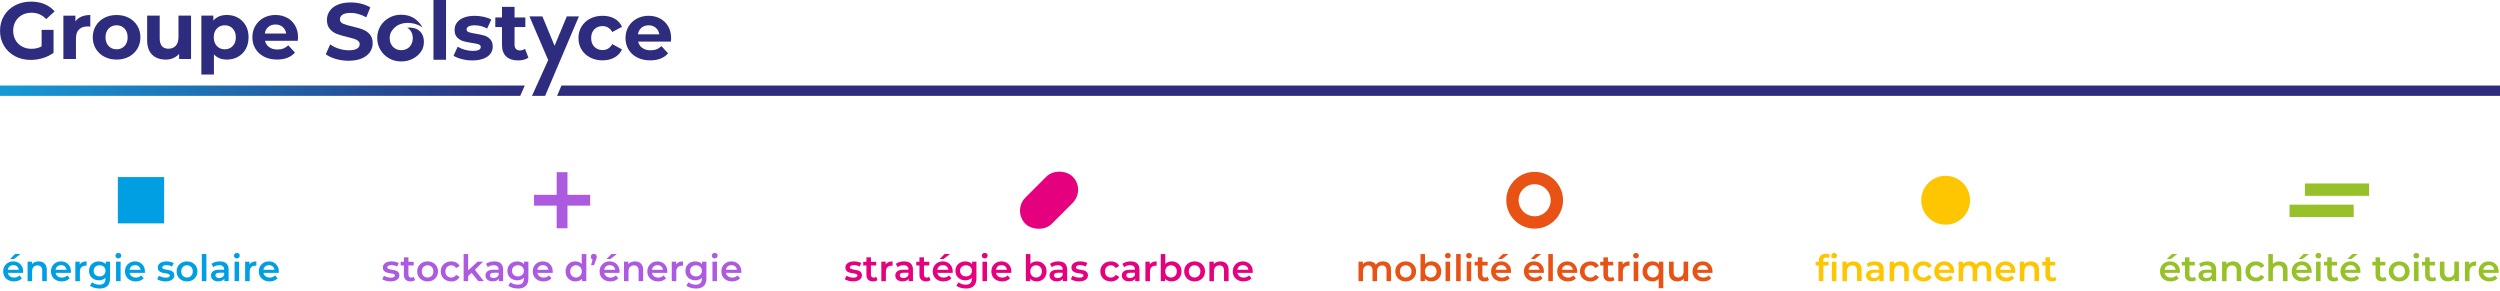 <?xml version="1.0" encoding="UTF-8"?>
<svg id="Calque_2" data-name="Calque 2" xmlns="http://www.w3.org/2000/svg" xmlns:xlink="http://www.w3.org/1999/xlink" viewBox="0 0 894.94 104.04">
  <defs>
    <linearGradient id="Dégradé_sans_nom_11" data-name="Dégradé sans nom 11" x1="0" y1="32.47" x2="187.86" y2="32.47" gradientUnits="userSpaceOnUse">
      <stop offset="0" stop-color="#149bd7"/>
      <stop offset="1" stop-color="#2e2c7e"/>
    </linearGradient>
  </defs>
  <g id="Calque_1-2" data-name="Calque 1">
    <g>
      <g>
        <g>
          <rect x="825.11" y="65.68" width="22.98" height="4.42" style="fill: #97c128;"/>
          <rect x="819.59" y="73.26" width="22.98" height="4.42" style="fill: #97c128;"/>
        </g>
        <g>
          <path d="M777.09,100.74c-.78,0-1.45-.16-2.03-.46s-1.03-.73-1.35-1.27-.48-1.15-.48-1.85.15-1.31.46-1.85c.31-.54.74-.96,1.28-1.27.54-.31,1.17-.46,1.86-.46s1.29.15,1.82.45.95.72,1.26,1.26c.31.54.46,1.18.46,1.92,0,.06,0,.14,0,.23,0,.09-.01.17-.02.24h-5.82v-1.09h4.96l-.65.34c0-.39-.07-.74-.24-1.05-.17-.31-.4-.55-.7-.72-.3-.17-.65-.25-1.05-.25s-.74.08-1.05.25c-.31.17-.55.41-.71.73-.17.31-.25.68-.25,1.09v.26c0,.42.09.79.28,1.11.19.32.46.57.8.75s.75.27,1.22.27c.39,0,.75-.07,1.06-.2.31-.13.59-.32.84-.58l.89,1.02c-.32.37-.72.65-1.2.84-.48.19-1.02.29-1.63.29ZM775.71,92.71l1.77-1.79h1.94l-2.29,1.79h-1.41Z" style="fill: #97c128;"/>
          <path d="M781.02,95.02v-1.31h4.66v1.31h-4.66ZM784.57,100.74c-.77,0-1.36-.2-1.78-.6-.42-.4-.63-.98-.63-1.75v-6.28h1.62v6.23c0,.33.09.59.26.77.17.18.42.27.73.27.36,0,.65-.1.89-.29l.47,1.17c-.2.16-.44.27-.72.35-.28.08-.56.12-.85.12Z" style="fill: #97c128;"/>
          <path d="M789.6,100.74c-.52,0-.98-.09-1.37-.27s-.7-.43-.91-.75c-.21-.32-.32-.68-.32-1.08s.09-.75.28-1.06c.19-.31.5-.56.92-.75.43-.18.99-.28,1.7-.28h2.03v1.09h-1.91c-.55,0-.92.09-1.12.27-.2.18-.29.4-.29.67,0,.29.12.52.35.69s.56.26.98.26.76-.09,1.08-.28c.32-.18.55-.45.7-.81l.26.98c-.16.41-.44.73-.84.95-.4.23-.92.34-1.54.34ZM791.8,100.65v-1.43l-.08-.29v-2.47c0-.48-.15-.85-.44-1.12-.29-.27-.74-.4-1.33-.4-.38,0-.76.06-1.14.18s-.7.29-.97.51l-.64-1.19c.38-.29.83-.5,1.35-.65.51-.15,1.05-.22,1.61-.22,1.02,0,1.81.24,2.35.73.55.49.82,1.24.82,2.25v4.09h-1.54Z" style="fill: #97c128;"/>
          <path d="M799.4,93.57c.57,0,1.07.11,1.5.33s.78.55,1.03,1.01c.26.45.39,1.03.39,1.74v4h-1.64v-3.79c0-.62-.14-1.08-.43-1.39-.29-.3-.7-.46-1.23-.46-.38,0-.72.08-1.02.24-.3.16-.53.39-.69.7-.16.31-.24.7-.24,1.17v3.53h-1.62v-6.99h1.56v1.9l-.27-.59c.24-.44.59-.79,1.05-1.03s1-.37,1.62-.37Z" style="fill: #97c128;"/>
          <path d="M807.6,100.74c-.73,0-1.38-.16-1.96-.46s-1.02-.73-1.34-1.27c-.32-.54-.48-1.15-.48-1.85s.16-1.33.48-1.86c.32-.53.77-.95,1.34-1.26.57-.31,1.22-.46,1.96-.46.67,0,1.27.14,1.79.42.52.28.92.68,1.18,1.22l-1.24.73c-.21-.32-.46-.56-.77-.73s-.63-.24-.97-.24c-.4,0-.76.09-1.09.27s-.58.43-.76.76c-.18.33-.27.71-.27,1.16s.09.83.27,1.17c.18.33.44.59.76.76s.68.27,1.09.27c.35,0,.67-.08.97-.24s.56-.41.77-.74l1.24.73c-.26.52-.65.93-1.18,1.21-.52.28-1.12.43-1.79.43Z" style="fill: #97c128;"/>
          <path d="M815.96,93.57c.57,0,1.07.11,1.5.33s.78.55,1.03,1.01c.26.45.39,1.03.39,1.74v4h-1.64v-3.79c0-.62-.14-1.08-.43-1.39-.29-.3-.7-.46-1.23-.46-.38,0-.72.08-1.02.24-.3.16-.53.39-.69.7-.16.31-.24.7-.24,1.17v3.53h-1.62v-9.71h1.62v4.62l-.34-.59c.24-.44.59-.79,1.05-1.03s1-.37,1.62-.37Z" style="fill: #97c128;"/>
          <path d="M824.24,100.74c-.78,0-1.45-.16-2.03-.46s-1.03-.73-1.35-1.27-.48-1.15-.48-1.85.15-1.31.46-1.85c.31-.54.74-.96,1.28-1.27.54-.31,1.17-.46,1.86-.46s1.29.15,1.82.45.95.72,1.26,1.26c.31.54.46,1.18.46,1.92,0,.06,0,.14,0,.23,0,.09-.01.17-.02.24h-5.82v-1.09h4.96l-.65.34c0-.39-.07-.74-.24-1.05-.17-.31-.4-.55-.7-.72-.3-.17-.65-.25-1.05-.25s-.74.08-1.05.25c-.31.17-.55.41-.71.73-.17.31-.25.68-.25,1.09v.26c0,.42.09.79.28,1.11.19.32.46.57.8.75s.75.27,1.22.27c.39,0,.75-.07,1.06-.2.31-.13.59-.32.84-.58l.89,1.02c-.32.37-.72.65-1.2.84-.48.19-1.02.29-1.63.29ZM822.85,92.71l1.77-1.79h1.94l-2.29,1.79h-1.41Z" style="fill: #97c128;"/>
          <path d="M829.92,92.51c-.3,0-.56-.1-.75-.29-.2-.19-.29-.43-.29-.71,0-.26.1-.49.29-.68.2-.19.45-.29.75-.29s.56.09.75.27.29.41.29.69-.1.52-.29.71c-.19.2-.44.29-.76.29ZM829.1,100.65v-6.99h1.62v6.99h-1.62Z" style="fill: #97c128;"/>
          <path d="M831.94,95.02v-1.31h4.66v1.31h-4.66ZM835.5,100.74c-.77,0-1.36-.2-1.78-.6-.42-.4-.63-.98-.63-1.75v-6.28h1.62v6.23c0,.33.09.59.26.77.17.18.42.27.73.27.36,0,.65-.1.89-.29l.47,1.17c-.2.16-.44.27-.72.35-.28.08-.56.12-.85.12Z" style="fill: #97c128;"/>
          <path d="M841.7,100.74c-.78,0-1.45-.16-2.03-.46s-1.03-.73-1.35-1.27-.48-1.15-.48-1.85.15-1.31.46-1.85c.31-.54.74-.96,1.28-1.27.54-.31,1.17-.46,1.86-.46s1.29.15,1.82.45.95.72,1.26,1.26c.31.54.46,1.18.46,1.92,0,.06,0,.14,0,.23,0,.09-.01.17-.02.24h-5.82v-1.09h4.96l-.65.34c0-.39-.07-.74-.24-1.05-.17-.31-.4-.55-.7-.72-.3-.17-.65-.25-1.05-.25s-.74.08-1.05.25c-.31.17-.55.41-.71.73-.17.31-.25.68-.25,1.09v.26c0,.42.09.79.28,1.11.19.32.46.57.8.75s.75.27,1.22.27c.39,0,.75-.07,1.06-.2.31-.13.59-.32.84-.58l.89,1.02c-.32.37-.72.65-1.2.84-.48.19-1.02.29-1.63.29ZM840.32,92.71l1.77-1.79h1.94l-2.29,1.79h-1.41Z" style="fill: #97c128;"/>
          <path d="M849.24,95.02v-1.31h4.66v1.31h-4.66ZM852.8,100.74c-.77,0-1.36-.2-1.78-.6-.42-.4-.63-.98-.63-1.75v-6.28h1.62v6.23c0,.33.09.59.26.77.17.18.42.27.73.27.36,0,.65-.1.89-.29l.47,1.17c-.2.16-.44.27-.72.35-.28.08-.56.12-.85.12Z" style="fill: #97c128;"/>
          <path d="M858.85,100.74c-.71,0-1.34-.16-1.9-.46s-1-.73-1.33-1.28c-.32-.54-.48-1.16-.48-1.84s.16-1.33.48-1.86c.32-.53.76-.95,1.32-1.26.56-.31,1.19-.46,1.91-.46s1.37.16,1.93.46c.56.31,1,.73,1.32,1.26s.48,1.15.48,1.86-.16,1.32-.48,1.85-.76.96-1.33,1.27c-.57.31-1.21.46-1.92.46ZM858.85,99.35c.4,0,.76-.09,1.07-.27.31-.18.56-.44.74-.77s.27-.72.27-1.16-.09-.83-.27-1.16-.43-.58-.74-.76c-.31-.18-.67-.27-1.06-.27s-.75.09-1.06.27c-.31.18-.56.43-.75.76-.18.33-.27.71-.27,1.16s.09.82.27,1.16c.18.34.43.59.75.77.31.18.66.27,1.05.27Z" style="fill: #97c128;"/>
          <path d="M864.97,92.51c-.3,0-.56-.1-.75-.29-.2-.19-.29-.43-.29-.71,0-.26.1-.49.29-.68.2-.19.45-.29.75-.29s.56.09.75.27.29.41.29.69-.1.52-.29.71c-.19.2-.44.29-.76.29ZM864.16,100.65v-6.99h1.62v6.99h-1.62Z" style="fill: #97c128;"/>
          <path d="M867,95.02v-1.31h4.66v1.31h-4.66ZM870.56,100.74c-.77,0-1.36-.2-1.78-.6-.42-.4-.63-.98-.63-1.75v-6.28h1.62v6.23c0,.33.09.59.26.77.17.18.42.27.73.27.36,0,.65-.1.89-.29l.47,1.17c-.2.16-.44.27-.72.35-.28.08-.56.12-.85.12Z" style="fill: #97c128;"/>
          <path d="M876.43,100.74c-.59,0-1.12-.11-1.57-.33-.45-.22-.81-.56-1.07-1.02-.26-.46-.39-1.04-.39-1.73v-3.99h1.65v3.78c0,.62.14,1.08.43,1.39.29.31.69.46,1.2.46.38,0,.72-.08,1.01-.24.29-.16.51-.39.67-.71.16-.31.24-.7.24-1.17v-3.53h1.63v6.99h-1.56v-1.9l.27.59c-.24.45-.58.79-1.03,1.03s-.95.37-1.49.37Z" style="fill: #97c128;"/>
          <path d="M882.4,100.65v-6.99h1.56v1.92l-.18-.56c.2-.47.53-.83.98-1.08.45-.25,1.01-.37,1.66-.37v1.56c-.06,0-.12-.02-.18-.02-.06,0-.12,0-.17,0-.63,0-1.12.18-1.49.54-.37.36-.55.9-.55,1.64v3.38h-1.62Z" style="fill: #97c128;"/>
          <path d="M891.16,100.74c-.78,0-1.45-.16-2.03-.46s-1.03-.73-1.35-1.27-.48-1.15-.48-1.85.15-1.31.46-1.85c.31-.54.74-.96,1.28-1.27.54-.31,1.17-.46,1.86-.46s1.29.15,1.82.45.95.72,1.26,1.26c.31.54.46,1.18.46,1.92,0,.06,0,.14,0,.23,0,.09-.01.17-.02.24h-5.82v-1.09h4.96l-.65.34c0-.39-.07-.74-.24-1.05-.17-.31-.4-.55-.7-.72-.3-.17-.65-.25-1.05-.25s-.74.08-1.05.25c-.31.17-.55.41-.71.73-.17.31-.25.68-.25,1.09v.26c0,.42.09.79.28,1.11.19.32.46.57.8.75s.75.27,1.22.27c.39,0,.75-.07,1.06-.2.31-.13.59-.32.84-.58l.89,1.02c-.32.37-.72.65-1.2.84-.48.19-1.02.29-1.63.29Z" style="fill: #97c128;"/>
        </g>
      </g>
      <g>
        <rect x="42.19" y="63.39" width="16.57" height="16.57" style="fill: #009ee2;"/>
        <g>
          <path d="M5.01,100.74c-.78,0-1.45-.16-2.03-.46s-1.03-.73-1.35-1.27-.48-1.15-.48-1.85.15-1.31.46-1.85c.31-.54.74-.96,1.28-1.27.54-.31,1.17-.46,1.86-.46s1.29.15,1.82.45.95.72,1.26,1.26c.31.54.46,1.18.46,1.92,0,.06,0,.14,0,.23,0,.09-.01.17-.02.24H2.45v-1.09h4.96l-.65.34c0-.39-.07-.74-.24-1.05-.17-.31-.4-.55-.7-.72-.3-.17-.65-.25-1.05-.25s-.74.08-1.05.25c-.31.17-.55.41-.71.73-.17.31-.25.68-.25,1.09v.26c0,.42.09.79.28,1.11.19.32.46.57.8.75s.75.27,1.22.27c.39,0,.75-.07,1.06-.2.31-.13.59-.32.84-.58l.89,1.02c-.32.37-.72.65-1.2.84-.48.19-1.02.29-1.63.29ZM3.62,92.71l1.77-1.79h1.94l-2.29,1.79h-1.41Z" style="fill: #009ee2;"/>
          <path d="M13.83,93.57c.57,0,1.07.11,1.5.33s.78.55,1.03,1.01c.26.45.39,1.03.39,1.74v4h-1.64v-3.79c0-.62-.14-1.08-.43-1.39-.29-.3-.7-.46-1.23-.46-.38,0-.72.08-1.02.24-.3.16-.53.39-.69.7-.16.31-.24.7-.24,1.17v3.53h-1.62v-6.99h1.56v1.9l-.27-.59c.24-.44.59-.79,1.05-1.03s1-.37,1.62-.37Z" style="fill: #009ee2;"/>
          <path d="M22.11,100.74c-.78,0-1.45-.16-2.03-.46s-1.03-.73-1.35-1.27-.48-1.15-.48-1.85.15-1.31.46-1.85c.31-.54.74-.96,1.28-1.27.54-.31,1.17-.46,1.86-.46s1.29.15,1.82.45.95.72,1.26,1.26c.31.54.46,1.18.46,1.92,0,.06,0,.14,0,.23,0,.09-.01.17-.02.24h-5.82v-1.09h4.96l-.65.34c0-.39-.07-.74-.24-1.05-.17-.31-.4-.55-.7-.72-.3-.17-.65-.25-1.05-.25s-.74.08-1.05.25c-.31.17-.55.41-.71.73-.17.31-.25.68-.25,1.09v.26c0,.42.09.79.28,1.11.19.32.46.57.8.75s.75.27,1.22.27c.39,0,.75-.07,1.06-.2.31-.13.59-.32.84-.58l.89,1.02c-.32.37-.72.65-1.2.84-.48.19-1.02.29-1.63.29Z" style="fill: #009ee2;"/>
          <path d="M26.97,100.65v-6.99h1.56v1.92l-.18-.56c.2-.47.53-.83.98-1.08.45-.25,1.01-.37,1.66-.37v1.56c-.06,0-.12-.02-.18-.02-.06,0-.12,0-.17,0-.63,0-1.12.18-1.49.54-.37.36-.55.9-.55,1.64v3.38h-1.62Z" style="fill: #009ee2;"/>
          <path d="M35.41,100.34c-.67,0-1.27-.14-1.81-.42s-.95-.68-1.26-1.18c-.31-.51-.46-1.09-.46-1.77s.15-1.28.46-1.79c.31-.51.73-.91,1.26-1.18.53-.28,1.13-.42,1.81-.42.59,0,1.13.12,1.6.36.48.24.85.61,1.13,1.11.28.5.42,1.14.42,1.92s-.14,1.4-.42,1.9c-.28.5-.66.87-1.13,1.11-.48.25-1.01.37-1.6.37ZM35.62,103.28c-.65,0-1.28-.09-1.89-.26-.61-.17-1.11-.42-1.51-.75l.73-1.22c.3.25.69.46,1.15.62.46.16.94.24,1.44.24.76,0,1.32-.18,1.67-.53.36-.35.54-.89.54-1.6v-1.24l.13-1.57-.05-1.58v-1.71h1.56v5.93c0,1.26-.32,2.2-.97,2.79s-1.58.9-2.8.9ZM35.66,98.95c.41,0,.78-.09,1.1-.26.32-.17.57-.41.75-.71s.27-.64.27-1.03-.09-.75-.27-1.05c-.18-.3-.43-.53-.75-.69-.32-.17-.69-.25-1.1-.25s-.78.08-1.11.25c-.33.17-.58.4-.76.69-.18.3-.27.65-.27,1.05s.09.73.27,1.03c.18.3.43.54.76.71.33.17.7.26,1.11.26Z" style="fill: #009ee2;"/>
          <path d="M42.36,92.51c-.3,0-.56-.1-.75-.29-.2-.19-.29-.43-.29-.71,0-.26.1-.49.29-.68.2-.19.45-.29.75-.29s.56.09.75.27.29.41.29.69-.1.52-.29.71c-.19.2-.44.29-.76.29ZM41.55,100.65v-6.99h1.62v6.99h-1.62Z" style="fill: #009ee2;"/>
          <path d="M48.6,100.74c-.78,0-1.45-.16-2.03-.46s-1.03-.73-1.35-1.27-.48-1.15-.48-1.85.15-1.31.46-1.85c.31-.54.74-.96,1.28-1.27.54-.31,1.17-.46,1.86-.46s1.29.15,1.82.45.95.72,1.26,1.26c.31.54.46,1.18.46,1.92,0,.06,0,.14,0,.23,0,.09-.01.17-.02.24h-5.82v-1.09h4.96l-.65.34c0-.39-.07-.74-.24-1.05-.17-.31-.4-.55-.7-.72-.3-.17-.65-.25-1.05-.25s-.74.08-1.05.25c-.31.17-.55.41-.71.73-.17.31-.25.68-.25,1.09v.26c0,.42.09.79.28,1.11.19.32.46.57.8.75s.75.27,1.22.27c.39,0,.75-.07,1.06-.2.31-.13.59-.32.84-.58l.89,1.02c-.32.37-.72.65-1.2.84-.48.19-1.02.29-1.63.29Z" style="fill: #009ee2;"/>
          <path d="M59.23,100.74c-.59,0-1.16-.08-1.69-.23s-.96-.34-1.28-.56l.63-1.24c.31.2.69.36,1.12.49.44.13.88.19,1.32.19.51,0,.88-.07,1.11-.2.23-.13.35-.32.35-.56,0-.19-.08-.34-.24-.44-.16-.1-.36-.18-.61-.23-.25-.05-.54-.1-.84-.14-.31-.04-.62-.1-.93-.18s-.59-.18-.84-.33c-.25-.14-.46-.34-.61-.58s-.24-.57-.24-.98c0-.44.13-.82.38-1.14s.61-.58,1.07-.77c.46-.18,1-.27,1.63-.27.46,0,.93.05,1.42.16.48.11.89.26,1.21.45l-.64,1.24c-.32-.19-.65-.33-.99-.4-.34-.07-.68-.11-1.01-.11-.49,0-.85.07-1.1.22-.24.14-.37.33-.37.56,0,.21.08.37.24.47s.36.19.62.24.53.11.84.16.62.11.92.18c.31.07.59.18.84.31.26.13.46.33.62.57.16.24.24.56.24.95,0,.45-.13.83-.39,1.15-.26.32-.62.57-1.08.75-.47.18-1.03.27-1.68.27Z" style="fill: #009ee2;"/>
          <path d="M66.94,100.74c-.71,0-1.34-.16-1.9-.46s-1-.73-1.33-1.28c-.32-.54-.48-1.16-.48-1.84s.16-1.33.48-1.86c.32-.53.76-.95,1.32-1.26.56-.31,1.19-.46,1.91-.46s1.37.16,1.93.46c.56.31,1,.73,1.32,1.26s.48,1.15.48,1.86-.16,1.32-.48,1.85-.76.96-1.33,1.27c-.57.31-1.21.46-1.92.46ZM66.94,99.35c.4,0,.76-.09,1.07-.27.31-.18.56-.44.74-.77s.27-.72.27-1.16-.09-.83-.27-1.16-.43-.58-.74-.76c-.31-.18-.67-.27-1.06-.27s-.75.09-1.06.27c-.31.18-.56.43-.75.76-.18.33-.27.71-.27,1.16s.09.82.27,1.16c.18.34.43.59.75.77.31.18.66.27,1.05.27Z" style="fill: #009ee2;"/>
          <path d="M72.25,100.65v-9.71h1.62v9.71h-1.62Z" style="fill: #009ee2;"/>
          <path d="M78.12,100.74c-.52,0-.98-.09-1.37-.27s-.7-.43-.91-.75c-.21-.32-.32-.68-.32-1.08s.09-.75.28-1.06c.19-.31.5-.56.92-.75.43-.18.99-.28,1.7-.28h2.03v1.09h-1.91c-.55,0-.92.09-1.12.27-.2.18-.29.4-.29.67,0,.29.12.52.35.69s.56.26.98.26.76-.09,1.08-.28c.32-.18.55-.45.7-.81l.26.98c-.16.41-.44.73-.84.95-.4.23-.92.34-1.54.34ZM80.32,100.65v-1.43l-.08-.29v-2.47c0-.48-.15-.85-.44-1.12-.29-.27-.74-.4-1.33-.4-.38,0-.76.06-1.14.18s-.7.29-.97.51l-.64-1.19c.38-.29.83-.5,1.35-.65.51-.15,1.05-.22,1.61-.22,1.02,0,1.81.24,2.35.73.55.49.82,1.24.82,2.25v4.09h-1.54Z" style="fill: #009ee2;"/>
          <path d="M84.78,92.51c-.3,0-.56-.1-.75-.29-.2-.19-.29-.43-.29-.71,0-.26.1-.49.29-.68.2-.19.45-.29.75-.29s.56.09.75.27.29.41.29.69-.1.52-.29.71c-.19.2-.44.29-.76.29ZM83.97,100.65v-6.99h1.62v6.99h-1.62Z" style="fill: #009ee2;"/>
          <path d="M87.75,100.65v-6.99h1.56v1.92l-.18-.56c.2-.47.53-.83.98-1.08.45-.25,1.01-.37,1.66-.37v1.56c-.06,0-.12-.02-.18-.02-.06,0-.12,0-.17,0-.63,0-1.12.18-1.49.54-.37.36-.55.9-.55,1.64v3.38h-1.62Z" style="fill: #009ee2;"/>
          <path d="M96.52,100.74c-.78,0-1.45-.16-2.03-.46s-1.03-.73-1.35-1.27-.48-1.15-.48-1.85.15-1.31.46-1.85c.31-.54.74-.96,1.28-1.27.54-.31,1.17-.46,1.86-.46s1.29.15,1.82.45.95.72,1.26,1.26c.31.54.46,1.18.46,1.92,0,.06,0,.14,0,.23,0,.09-.01.17-.02.24h-5.82v-1.09h4.96l-.65.34c0-.39-.07-.74-.24-1.05-.17-.31-.4-.55-.7-.72-.3-.17-.65-.25-1.05-.25s-.74.08-1.05.25c-.31.17-.55.41-.71.73-.17.31-.25.68-.25,1.09v.26c0,.42.09.79.28,1.11.19.32.46.57.8.75s.75.27,1.22.27c.39,0,.75-.07,1.06-.2.31-.13.59-.32.84-.58l.89,1.02c-.32.37-.72.65-1.2.84-.48.19-1.02.29-1.63.29Z" style="fill: #009ee2;"/>
        </g>
      </g>
      <g>
        <path d="M549.37,81.84c-5.6,0-10.16-4.56-10.16-10.16s4.56-10.16,10.16-10.16,10.16,4.56,10.16,10.16-4.56,10.16-10.16,10.16ZM549.37,65.94c-3.17,0-5.74,2.57-5.74,5.74s2.58,5.74,5.74,5.74,5.74-2.58,5.74-5.74-2.57-5.74-5.74-5.74Z" style="fill: #e85214;"/>
        <g>
          <path d="M495.1,93.57c.56,0,1.05.11,1.49.33s.77.55,1.01,1.01c.24.45.37,1.03.37,1.74v4h-1.62v-3.79c0-.62-.14-1.08-.41-1.39-.27-.3-.67-.46-1.17-.46-.36,0-.67.08-.95.24-.28.16-.49.39-.64.7-.15.31-.23.7-.23,1.16v3.54h-1.62v-3.79c0-.62-.14-1.08-.41-1.39-.27-.3-.67-.46-1.17-.46-.36,0-.67.08-.95.24-.28.16-.49.39-.64.7-.15.31-.23.7-.23,1.16v3.54h-1.62v-6.99h1.56v1.87l-.29-.56c.24-.44.58-.79,1.03-1.03s.97-.37,1.55-.37c.65,0,1.22.16,1.7.48.48.32.8.82.96,1.49l-.63-.24c.22-.51.59-.93,1.11-1.26.52-.32,1.13-.48,1.82-.48Z" style="fill: #e85214;"/>
          <path d="M503.2,100.74c-.71,0-1.34-.16-1.9-.46s-1-.73-1.33-1.28c-.32-.54-.48-1.16-.48-1.84s.16-1.33.48-1.86c.32-.53.76-.95,1.32-1.26.56-.31,1.19-.46,1.91-.46s1.37.16,1.93.46c.56.31,1,.73,1.32,1.26s.48,1.15.48,1.86-.16,1.32-.48,1.85-.76.96-1.33,1.27c-.57.31-1.21.46-1.92.46ZM503.2,99.35c.4,0,.76-.09,1.07-.27.31-.18.56-.44.74-.77s.27-.72.27-1.16-.09-.83-.27-1.16-.43-.58-.74-.76c-.31-.18-.67-.27-1.06-.27s-.75.09-1.06.27c-.31.18-.56.43-.75.76-.18.33-.27.71-.27,1.16s.09.82.27,1.16c.18.34.43.59.75.77.31.18.66.27,1.05.27Z" style="fill: #e85214;"/>
          <path d="M508.51,100.65v-9.71h1.62v4.34l-.13,1.86.07,1.86v1.65h-1.56ZM512.37,100.74c-.58,0-1.11-.13-1.58-.39-.47-.26-.84-.65-1.09-1.18-.26-.53-.39-1.2-.39-2.01s.13-1.49.41-2.02c.27-.53.64-.92,1.1-1.18.46-.26.98-.39,1.56-.39.68,0,1.29.15,1.82.44.53.3.95.72,1.26,1.26.31.54.46,1.17.46,1.88s-.16,1.35-.46,1.89-.73.95-1.26,1.25c-.53.3-1.14.45-1.82.45ZM512.17,99.35c.4,0,.76-.09,1.07-.27s.56-.44.74-.77c.18-.34.28-.72.28-1.16s-.09-.83-.28-1.16c-.18-.33-.43-.58-.74-.76s-.67-.27-1.07-.27-.73.09-1.05.27c-.31.18-.56.43-.75.76-.18.33-.27.71-.27,1.16s.09.82.27,1.16c.18.34.43.59.75.77.31.18.66.27,1.05.27Z" style="fill: #e85214;"/>
          <path d="M518.3,92.51c-.3,0-.56-.1-.75-.29-.2-.19-.29-.43-.29-.71,0-.26.1-.49.29-.68.2-.19.45-.29.75-.29s.56.09.75.27.29.41.29.69-.1.52-.29.71c-.19.2-.44.29-.76.29ZM517.48,100.65v-6.99h1.62v6.99h-1.62Z" style="fill: #e85214;"/>
          <path d="M521.27,100.65v-9.71h1.62v9.71h-1.62Z" style="fill: #e85214;"/>
          <path d="M525.86,92.51c-.3,0-.56-.1-.75-.29-.2-.19-.29-.43-.29-.71,0-.26.1-.49.29-.68.2-.19.45-.29.75-.29s.56.09.75.27.29.41.29.69-.1.52-.29.71c-.19.2-.44.29-.76.29ZM525.05,100.65v-6.99h1.62v6.99h-1.62Z" style="fill: #e85214;"/>
          <path d="M527.88,95.02v-1.31h4.66v1.31h-4.66ZM531.44,100.74c-.77,0-1.36-.2-1.78-.6-.42-.4-.63-.98-.63-1.75v-6.28h1.62v6.23c0,.33.09.59.26.77.17.18.42.27.73.27.36,0,.65-.1.89-.29l.47,1.17c-.2.16-.44.27-.72.35-.28.08-.56.12-.85.12Z" style="fill: #e85214;"/>
          <path d="M537.64,100.74c-.78,0-1.45-.16-2.03-.46s-1.03-.73-1.35-1.27-.48-1.15-.48-1.85.15-1.31.46-1.85c.31-.54.74-.96,1.28-1.27.54-.31,1.17-.46,1.86-.46s1.29.15,1.82.45.95.72,1.26,1.26c.31.54.46,1.18.46,1.92,0,.06,0,.14,0,.23,0,.09-.01.17-.02.24h-5.82v-1.09h4.96l-.65.34c0-.39-.07-.74-.24-1.05-.17-.31-.4-.55-.7-.72-.3-.17-.65-.25-1.05-.25s-.74.08-1.05.25c-.31.17-.55.41-.71.73-.17.31-.25.68-.25,1.09v.26c0,.42.09.79.28,1.11.19.32.46.57.8.75s.75.27,1.22.27c.39,0,.75-.07,1.06-.2.31-.13.59-.32.84-.58l.89,1.02c-.32.37-.72.65-1.2.84-.48.19-1.02.29-1.63.29ZM536.26,92.71l1.77-1.79h1.94l-2.29,1.79h-1.41Z" style="fill: #e85214;"/>
          <path d="M549.39,100.74c-.78,0-1.45-.16-2.03-.46s-1.03-.73-1.35-1.27-.48-1.15-.48-1.85.15-1.31.46-1.85c.31-.54.74-.96,1.28-1.27.54-.31,1.17-.46,1.86-.46s1.29.15,1.82.45.95.72,1.26,1.26c.31.54.46,1.18.46,1.92,0,.06,0,.14,0,.23,0,.09-.01.17-.02.24h-5.82v-1.09h4.96l-.65.34c0-.39-.07-.74-.24-1.05-.17-.31-.4-.55-.7-.72-.3-.17-.65-.25-1.05-.25s-.74.08-1.05.25c-.31.17-.55.41-.71.73-.17.31-.25.68-.25,1.09v.26c0,.42.09.79.28,1.11.19.32.46.57.8.75s.75.27,1.22.27c.39,0,.75-.07,1.06-.2.31-.13.59-.32.84-.58l.89,1.02c-.32.37-.72.65-1.2.84-.48.19-1.02.29-1.63.29ZM548,92.71l1.77-1.79h1.94l-2.29,1.79h-1.41Z" style="fill: #e85214;"/>
          <path d="M554.26,100.65v-9.71h1.62v9.71h-1.62Z" style="fill: #e85214;"/>
          <path d="M561.31,100.74c-.78,0-1.45-.16-2.03-.46s-1.03-.73-1.35-1.27-.48-1.15-.48-1.85.15-1.31.46-1.85c.31-.54.74-.96,1.28-1.27.54-.31,1.17-.46,1.86-.46s1.29.15,1.82.45.95.72,1.26,1.26c.31.54.46,1.18.46,1.92,0,.06,0,.14,0,.23,0,.09-.01.17-.02.24h-5.82v-1.09h4.96l-.65.34c0-.39-.07-.74-.24-1.05-.17-.31-.4-.55-.7-.72-.3-.17-.65-.25-1.05-.25s-.74.08-1.05.25c-.31.17-.55.41-.71.73-.17.31-.25.68-.25,1.09v.26c0,.42.09.79.28,1.11.19.32.46.57.8.75s.75.27,1.22.27c.39,0,.75-.07,1.06-.2.31-.13.59-.32.84-.58l.89,1.02c-.32.37-.72.65-1.2.84-.48.19-1.02.29-1.63.29Z" style="fill: #e85214;"/>
          <path d="M569.37,100.74c-.73,0-1.38-.16-1.96-.46s-1.02-.73-1.34-1.27c-.32-.54-.48-1.15-.48-1.85s.16-1.33.48-1.86c.32-.53.77-.95,1.34-1.26.57-.31,1.22-.46,1.96-.46.67,0,1.27.14,1.79.42.52.28.92.68,1.18,1.22l-1.24.73c-.21-.32-.46-.56-.77-.73s-.63-.24-.97-.24c-.4,0-.76.09-1.09.27s-.58.43-.76.76c-.18.33-.27.71-.27,1.16s.09.83.27,1.17c.18.33.44.59.76.76s.68.27,1.09.27c.35,0,.67-.08.97-.24s.56-.41.77-.74l1.24.73c-.26.52-.65.93-1.18,1.21-.52.28-1.12.43-1.79.43Z" style="fill: #e85214;"/>
          <path d="M572.83,95.02v-1.31h4.66v1.31h-4.66ZM576.39,100.74c-.77,0-1.36-.2-1.78-.6-.42-.4-.63-.98-.63-1.75v-6.28h1.62v6.23c0,.33.09.59.26.77.17.18.42.27.73.27.36,0,.65-.1.89-.29l.47,1.17c-.2.16-.44.27-.72.35-.28.08-.56.12-.85.12Z" style="fill: #e85214;"/>
          <path d="M579.32,100.65v-6.99h1.56v1.92l-.18-.56c.2-.47.53-.83.98-1.08.45-.25,1.01-.37,1.66-.37v1.56c-.06,0-.12-.02-.18-.02-.06,0-.12,0-.17,0-.63,0-1.12.18-1.49.54-.37.36-.55.9-.55,1.64v3.38h-1.62Z" style="fill: #e85214;"/>
          <path d="M585.63,92.51c-.3,0-.56-.1-.75-.29-.2-.19-.29-.43-.29-.71,0-.26.1-.49.29-.68.2-.19.45-.29.75-.29s.56.09.75.27.29.41.29.69-.1.52-.29.71c-.19.2-.44.29-.76.29ZM584.82,100.65v-6.99h1.62v6.99h-1.62Z" style="fill: #e85214;"/>
          <path d="M591.53,100.74c-.67,0-1.27-.15-1.81-.45-.53-.3-.95-.71-1.26-1.25-.31-.54-.46-1.17-.46-1.89s.15-1.34.46-1.88c.3-.54.72-.96,1.26-1.26.53-.3,1.13-.44,1.81-.44.61,0,1.14.13,1.6.39.46.26.82.65,1.08,1.18.26.53.39,1.2.39,2.02s-.14,1.48-.41,2.01c-.27.53-.63.93-1.09,1.18-.46.26-.98.39-1.58.39ZM591.72,99.35c.39,0,.75-.09,1.06-.28.31-.18.56-.44.75-.77.18-.33.27-.71.27-1.15s-.09-.83-.27-1.16c-.18-.33-.43-.58-.75-.76-.31-.18-.67-.27-1.06-.27s-.73.09-1.05.27c-.31.18-.56.43-.75.76-.18.33-.27.71-.27,1.16s.09.82.27,1.15c.18.33.43.59.75.77.31.18.66.28,1.05.28ZM593.78,103.19v-4.16l.13-1.86-.05-1.86v-1.65h1.56v9.52h-1.63Z" style="fill: #e85214;"/>
          <path d="M600.51,100.74c-.59,0-1.12-.11-1.57-.33-.45-.22-.81-.56-1.07-1.02-.26-.46-.39-1.04-.39-1.73v-3.99h1.65v3.78c0,.62.14,1.08.43,1.39.29.31.69.46,1.2.46.38,0,.72-.08,1.01-.24.29-.16.51-.39.67-.71.16-.31.24-.7.24-1.17v-3.53h1.63v6.99h-1.56v-1.9l.27.59c-.24.45-.58.79-1.03,1.03s-.95.37-1.49.37Z" style="fill: #e85214;"/>
          <path d="M609.75,100.74c-.78,0-1.45-.16-2.03-.46s-1.03-.73-1.35-1.27-.48-1.15-.48-1.85.15-1.31.46-1.85c.31-.54.74-.96,1.28-1.27.54-.31,1.17-.46,1.86-.46s1.29.15,1.82.45.95.72,1.26,1.26c.31.54.46,1.18.46,1.92,0,.06,0,.14,0,.23,0,.09-.01.17-.02.24h-5.82v-1.09h4.96l-.65.34c0-.39-.07-.74-.24-1.05-.17-.31-.4-.55-.7-.72-.3-.17-.65-.25-1.05-.25s-.74.08-1.05.25c-.31.17-.55.41-.71.73-.17.31-.25.68-.25,1.09v.26c0,.42.09.79.28,1.11.19.32.46.57.8.75s.75.27,1.22.27c.39,0,.75-.07,1.06-.2.31-.13.59-.32.84-.58l.89,1.02c-.32.37-.72.65-1.2.84-.48.19-1.02.29-1.63.29Z" style="fill: #e85214;"/>
        </g>
      </g>
      <g>
        <rect x="363.59" y="65.02" width="23.9" height="13.31" rx="6.66" ry="6.66" transform="translate(59.31 286.54) rotate(-45)" style="fill: #e5007e;"/>
        <g>
          <path d="M305.38,100.74c-.59,0-1.16-.08-1.69-.23s-.96-.34-1.28-.56l.63-1.24c.31.2.69.36,1.12.49.44.13.88.19,1.32.19.51,0,.88-.07,1.11-.2.23-.13.35-.32.35-.56,0-.19-.08-.34-.24-.44-.16-.1-.36-.18-.61-.23-.25-.05-.54-.1-.84-.14-.31-.04-.62-.1-.93-.18s-.59-.18-.84-.33c-.25-.14-.46-.34-.61-.58s-.24-.57-.24-.98c0-.44.13-.82.38-1.14s.61-.58,1.07-.77c.46-.18,1-.27,1.63-.27.46,0,.93.05,1.42.16.48.11.89.26,1.21.45l-.64,1.24c-.32-.19-.65-.33-.99-.4-.34-.07-.68-.11-1.01-.11-.49,0-.85.07-1.1.22-.24.14-.37.33-.37.56,0,.21.08.37.24.47s.36.19.62.24.53.11.84.16.62.11.92.18c.31.07.59.18.84.31.26.13.46.33.62.57.16.24.24.56.24.95,0,.45-.13.83-.39,1.15-.26.32-.62.57-1.08.75-.47.18-1.03.27-1.68.27Z" style="fill: #e5007e;"/>
          <path d="M309.01,95.02v-1.31h4.66v1.31h-4.66ZM312.57,100.74c-.77,0-1.36-.2-1.78-.6-.42-.4-.63-.98-.63-1.75v-6.28h1.62v6.23c0,.33.09.59.26.77.17.18.42.27.73.27.36,0,.65-.1.89-.29l.47,1.17c-.2.16-.44.27-.72.35-.28.08-.56.12-.85.12Z" style="fill: #e5007e;"/>
          <path d="M315.5,100.65v-6.99h1.56v1.92l-.18-.56c.2-.47.53-.83.98-1.08.45-.25,1.01-.37,1.66-.37v1.56c-.06,0-.12-.02-.18-.02-.06,0-.12,0-.17,0-.63,0-1.12.18-1.49.54-.37.36-.55.9-.55,1.64v3.38h-1.62Z" style="fill: #e5007e;"/>
          <path d="M323.09,100.74c-.52,0-.98-.09-1.37-.27s-.7-.43-.91-.75c-.21-.32-.32-.68-.32-1.08s.09-.75.28-1.06c.19-.31.5-.56.92-.75.43-.18.99-.28,1.7-.28h2.03v1.09h-1.91c-.55,0-.92.09-1.12.27-.2.18-.29.4-.29.67,0,.29.12.52.35.69s.56.26.98.26.76-.09,1.08-.28c.32-.18.55-.45.7-.81l.26.98c-.16.41-.44.73-.84.95-.4.23-.92.34-1.54.34ZM325.29,100.65v-1.43l-.08-.29v-2.47c0-.48-.15-.85-.44-1.12-.29-.27-.74-.4-1.33-.4-.38,0-.76.06-1.14.18s-.7.29-.97.51l-.64-1.19c.38-.29.83-.5,1.35-.65.51-.15,1.05-.22,1.61-.22,1.02,0,1.81.24,2.35.73.55.49.82,1.24.82,2.25v4.09h-1.54Z" style="fill: #e5007e;"/>
          <path d="M328,95.02v-1.31h4.66v1.31h-4.66ZM331.55,100.74c-.77,0-1.36-.2-1.78-.6-.42-.4-.63-.98-.63-1.75v-6.28h1.62v6.23c0,.33.09.59.26.77.17.18.42.27.73.27.36,0,.65-.1.89-.29l.47,1.17c-.2.16-.44.27-.72.35-.28.08-.56.12-.85.12Z" style="fill: #e5007e;"/>
          <path d="M337.76,100.74c-.78,0-1.45-.16-2.03-.46s-1.03-.73-1.35-1.27-.48-1.15-.48-1.85.15-1.31.46-1.85c.31-.54.74-.96,1.28-1.27.54-.31,1.17-.46,1.86-.46s1.29.15,1.82.45.95.72,1.26,1.26c.31.54.46,1.18.46,1.92,0,.06,0,.14,0,.23,0,.09-.01.17-.02.24h-5.82v-1.09h4.96l-.65.34c0-.39-.07-.74-.24-1.05-.17-.31-.4-.55-.7-.72-.3-.17-.65-.25-1.05-.25s-.74.08-1.05.25c-.31.17-.55.41-.71.73-.17.31-.25.68-.25,1.09v.26c0,.42.09.79.28,1.11.19.32.46.57.8.75s.75.27,1.22.27c.39,0,.75-.07,1.06-.2.31-.13.59-.32.84-.58l.89,1.02c-.32.37-.72.65-1.2.84-.48.19-1.02.29-1.63.29ZM336.37,92.71l1.77-1.79h1.94l-2.29,1.79h-1.41Z" style="fill: #e5007e;"/>
          <path d="M345.57,100.34c-.67,0-1.27-.14-1.81-.42s-.95-.68-1.26-1.18c-.31-.51-.46-1.09-.46-1.77s.15-1.28.46-1.79c.31-.51.73-.91,1.26-1.18.53-.28,1.13-.42,1.81-.42.59,0,1.13.12,1.6.36.48.24.85.61,1.13,1.11.28.5.42,1.14.42,1.92s-.14,1.4-.42,1.9c-.28.5-.66.87-1.13,1.11-.48.25-1.01.37-1.6.37ZM345.77,103.28c-.65,0-1.28-.09-1.89-.26-.61-.17-1.11-.42-1.51-.75l.73-1.22c.3.25.69.46,1.15.62.46.16.94.24,1.44.24.76,0,1.32-.18,1.67-.53.36-.35.54-.89.54-1.6v-1.24l.13-1.57-.05-1.58v-1.71h1.56v5.93c0,1.26-.32,2.2-.97,2.79s-1.58.9-2.8.9ZM345.81,98.95c.41,0,.78-.09,1.1-.26.32-.17.57-.41.75-.71s.27-.64.27-1.03-.09-.75-.27-1.05c-.18-.3-.43-.53-.75-.69-.32-.17-.69-.25-1.1-.25s-.78.08-1.11.25c-.33.17-.58.4-.76.69-.18.3-.27.65-.27,1.05s.09.73.27,1.03c.18.3.43.54.76.71.33.17.7.26,1.11.26Z" style="fill: #e5007e;"/>
          <path d="M352.51,92.51c-.3,0-.56-.1-.75-.29-.2-.19-.29-.43-.29-.71,0-.26.1-.49.29-.68.2-.19.45-.29.75-.29s.56.09.75.27.29.41.29.69-.1.52-.29.71c-.19.2-.44.29-.76.29ZM351.7,100.65v-6.99h1.62v6.99h-1.62Z" style="fill: #e5007e;"/>
          <path d="M358.75,100.74c-.78,0-1.45-.16-2.03-.46s-1.03-.73-1.35-1.27-.48-1.15-.48-1.85.15-1.31.46-1.85c.31-.54.74-.96,1.28-1.27.54-.31,1.17-.46,1.86-.46s1.29.15,1.82.45.95.72,1.26,1.26c.31.54.46,1.18.46,1.92,0,.06,0,.14,0,.23,0,.09-.01.17-.02.24h-5.82v-1.09h4.96l-.65.34c0-.39-.07-.74-.24-1.05-.17-.31-.4-.55-.7-.72-.3-.17-.65-.25-1.05-.25s-.74.08-1.05.25c-.31.17-.55.41-.71.73-.17.31-.25.68-.25,1.09v.26c0,.42.09.79.28,1.11.19.32.46.57.8.75s.75.27,1.22.27c.39,0,.75-.07,1.06-.2.31-.13.59-.32.84-.58l.89,1.02c-.32.37-.72.65-1.2.84-.48.19-1.02.29-1.63.29Z" style="fill: #e5007e;"/>
          <path d="M367.23,100.65v-9.71h1.62v4.34l-.13,1.86.07,1.86v1.65h-1.56ZM371.09,100.74c-.58,0-1.11-.13-1.58-.39-.47-.26-.84-.65-1.09-1.18-.26-.53-.39-1.2-.39-2.01s.13-1.49.41-2.02c.27-.53.64-.92,1.1-1.18.46-.26.98-.39,1.56-.39.68,0,1.29.15,1.82.44.53.3.95.72,1.26,1.26.31.54.46,1.17.46,1.88s-.16,1.35-.46,1.89-.73.95-1.26,1.25c-.53.3-1.14.45-1.82.45ZM370.89,99.35c.4,0,.76-.09,1.07-.27s.56-.44.74-.77c.18-.34.28-.72.28-1.16s-.09-.83-.28-1.16c-.18-.33-.43-.58-.74-.76s-.67-.27-1.07-.27-.73.09-1.05.27c-.31.18-.56.43-.75.76-.18.33-.27.71-.27,1.16s.09.82.27,1.16c.18.34.43.59.75.77.31.18.66.27,1.05.27Z" style="fill: #e5007e;"/>
          <path d="M378.3,100.74c-.52,0-.98-.09-1.37-.27s-.7-.43-.91-.75c-.21-.32-.32-.68-.32-1.08s.09-.75.28-1.06c.19-.31.5-.56.92-.75.43-.18.99-.28,1.7-.28h2.03v1.09h-1.91c-.55,0-.92.09-1.12.27-.2.18-.29.4-.29.67,0,.29.12.52.35.69s.56.26.98.26.76-.09,1.08-.28c.32-.18.55-.45.7-.81l.26.98c-.16.41-.44.73-.84.95-.4.23-.92.34-1.54.34ZM380.49,100.65v-1.43l-.08-.29v-2.47c0-.48-.15-.85-.44-1.12-.29-.27-.74-.4-1.33-.4-.38,0-.76.06-1.14.18s-.7.29-.97.51l-.64-1.19c.38-.29.83-.5,1.35-.65.51-.15,1.05-.22,1.61-.22,1.02,0,1.81.24,2.35.73.55.49.82,1.24.82,2.25v4.09h-1.54Z" style="fill: #e5007e;"/>
          <path d="M386.3,100.74c-.59,0-1.16-.08-1.69-.23s-.96-.34-1.28-.56l.63-1.24c.31.2.69.36,1.12.49.44.13.88.19,1.32.19.51,0,.88-.07,1.11-.2.23-.13.35-.32.35-.56,0-.19-.08-.34-.24-.44-.16-.1-.36-.18-.61-.23-.25-.05-.54-.1-.84-.14-.31-.04-.62-.1-.93-.18s-.59-.18-.84-.33c-.25-.14-.46-.34-.61-.58s-.24-.57-.24-.98c0-.44.13-.82.38-1.14s.61-.58,1.07-.77c.46-.18,1-.27,1.63-.27.46,0,.93.05,1.42.16.48.11.89.26,1.21.45l-.64,1.24c-.32-.19-.65-.33-.99-.4-.34-.07-.68-.11-1.01-.11-.49,0-.85.07-1.1.22-.24.14-.37.33-.37.56,0,.21.08.37.24.47s.36.19.62.24.53.11.84.16.62.11.92.18c.31.07.59.18.84.31.26.13.46.33.62.57.16.24.24.56.24.95,0,.45-.13.83-.39,1.15-.26.32-.62.57-1.08.75-.47.18-1.03.27-1.68.27Z" style="fill: #e5007e;"/>
          <path d="M397.68,100.74c-.73,0-1.38-.16-1.96-.46s-1.02-.73-1.34-1.27c-.32-.54-.48-1.15-.48-1.85s.16-1.33.48-1.86c.32-.53.77-.95,1.34-1.26.57-.31,1.22-.46,1.96-.46.67,0,1.27.14,1.79.42.52.28.92.68,1.18,1.22l-1.24.73c-.21-.32-.46-.56-.77-.73s-.63-.24-.97-.24c-.4,0-.76.09-1.09.27s-.58.43-.76.76c-.18.33-.27.71-.27,1.16s.09.83.27,1.17c.18.33.44.59.76.76s.68.27,1.09.27c.35,0,.67-.08.97-.24s.56-.41.77-.74l1.24.73c-.26.52-.65.93-1.18,1.21-.52.28-1.12.43-1.79.43Z" style="fill: #e5007e;"/>
          <path d="M404.18,100.74c-.52,0-.98-.09-1.37-.27s-.7-.43-.91-.75c-.21-.32-.32-.68-.32-1.08s.09-.75.28-1.06c.19-.31.5-.56.92-.75.43-.18.99-.28,1.7-.28h2.03v1.09h-1.91c-.55,0-.92.09-1.12.27-.2.18-.29.4-.29.67,0,.29.12.52.35.69s.56.26.98.26.76-.09,1.08-.28c.32-.18.55-.45.7-.81l.26.98c-.16.41-.44.73-.84.95-.4.23-.92.34-1.54.34ZM406.38,100.65v-1.43l-.08-.29v-2.47c0-.48-.15-.85-.44-1.12-.29-.27-.74-.4-1.33-.4-.38,0-.76.06-1.14.18s-.7.29-.97.51l-.64-1.19c.38-.29.83-.5,1.35-.65.51-.15,1.05-.22,1.61-.22,1.02,0,1.81.24,2.35.73.55.49.82,1.24.82,2.25v4.09h-1.54Z" style="fill: #e5007e;"/>
          <path d="M410.03,100.65v-6.99h1.56v1.92l-.18-.56c.2-.47.53-.83.98-1.08.45-.25,1.01-.37,1.66-.37v1.56c-.06,0-.12-.02-.18-.02-.06,0-.12,0-.17,0-.63,0-1.12.18-1.49.54-.37.36-.55.9-.55,1.64v3.38h-1.62Z" style="fill: #e5007e;"/>
          <path d="M415.53,100.65v-9.71h1.62v4.34l-.13,1.86.07,1.86v1.65h-1.56ZM419.39,100.74c-.58,0-1.11-.13-1.58-.39-.47-.26-.84-.65-1.09-1.18-.26-.53-.39-1.2-.39-2.01s.13-1.49.41-2.02c.27-.53.64-.92,1.1-1.18.46-.26.98-.39,1.56-.39.68,0,1.29.15,1.82.44.53.3.95.72,1.26,1.26.31.54.46,1.17.46,1.88s-.16,1.35-.46,1.89-.73.95-1.26,1.25c-.53.3-1.14.45-1.82.45ZM419.19,99.35c.4,0,.76-.09,1.07-.27s.56-.44.74-.77c.18-.34.28-.72.28-1.16s-.09-.83-.28-1.16c-.18-.33-.43-.58-.74-.76s-.67-.27-1.07-.27-.73.09-1.05.27c-.31.18-.56.43-.75.76-.18.33-.27.71-.27,1.16s.09.82.27,1.16c.18.34.43.59.75.77.31.18.66.27,1.05.27Z" style="fill: #e5007e;"/>
          <path d="M427.63,100.74c-.71,0-1.34-.16-1.9-.46s-1-.73-1.33-1.28c-.32-.54-.48-1.16-.48-1.84s.16-1.33.48-1.86c.32-.53.76-.95,1.32-1.26.56-.31,1.19-.46,1.91-.46s1.37.16,1.93.46c.56.31,1,.73,1.32,1.26s.48,1.15.48,1.86-.16,1.32-.48,1.85-.76.96-1.33,1.27c-.57.31-1.21.46-1.92.46ZM427.63,99.35c.4,0,.76-.09,1.07-.27.31-.18.56-.44.74-.77s.27-.72.27-1.16-.09-.83-.27-1.16-.43-.58-.74-.76c-.31-.18-.67-.27-1.06-.27s-.75.09-1.06.27c-.31.18-.56.43-.75.76-.18.33-.27.71-.27,1.16s.09.82.27,1.16c.18.34.43.59.75.77.31.18.66.27,1.05.27Z" style="fill: #e5007e;"/>
          <path d="M436.89,93.57c.57,0,1.07.11,1.5.33s.78.55,1.03,1.01c.26.45.39,1.03.39,1.74v4h-1.64v-3.79c0-.62-.14-1.08-.43-1.39-.29-.3-.7-.46-1.23-.46-.38,0-.72.08-1.02.24-.3.16-.53.39-.69.7-.16.31-.24.7-.24,1.17v3.53h-1.62v-6.99h1.56v1.9l-.27-.59c.24-.44.59-.79,1.05-1.03s1-.37,1.62-.37Z" style="fill: #e5007e;"/>
          <path d="M445.17,100.74c-.78,0-1.45-.16-2.03-.46s-1.03-.73-1.35-1.27-.48-1.15-.48-1.85.15-1.31.46-1.85c.31-.54.74-.96,1.28-1.27.54-.31,1.17-.46,1.86-.46s1.29.15,1.82.45.95.72,1.26,1.26c.31.54.46,1.18.46,1.92,0,.06,0,.14,0,.23,0,.09-.01.17-.02.24h-5.82v-1.09h4.96l-.65.34c0-.39-.07-.74-.24-1.05-.17-.31-.4-.55-.7-.72-.3-.17-.65-.25-1.05-.25s-.74.08-1.05.25c-.31.17-.55.41-.71.73-.17.31-.25.68-.25,1.09v.26c0,.42.09.79.28,1.11.19.32.46.57.8.75s.75.27,1.22.27c.39,0,.75-.07,1.06-.2.31-.13.59-.32.84-.58l.89,1.02c-.32.37-.72.65-1.2.84-.48.19-1.02.29-1.63.29Z" style="fill: #e5007e;"/>
        </g>
      </g>
      <g>
        <path d="M705.24,71.68c0,4.83-3.92,8.75-8.75,8.75s-8.74-3.91-8.74-8.75,3.91-8.75,8.74-8.75,8.75,3.91,8.75,8.75" style="fill: #fdc600;"/>
        <g>
          <path d="M649.94,95.02v-1.31h4.66v1.31h-4.66ZM651.09,100.65v-7.37c0-.74.22-1.33.65-1.77s1.05-.66,1.85-.66c.29,0,.56.03.82.09.26.06.47.16.65.29l-.46,1.22c-.11-.08-.25-.14-.41-.2-.16-.05-.32-.08-.48-.08-.34,0-.6.09-.77.28s-.26.46-.26.83v.81l.04.72v5.83h-1.62ZM656.57,92.51c-.31,0-.56-.1-.75-.29-.2-.19-.29-.43-.29-.71,0-.26.1-.49.29-.68.2-.19.45-.29.75-.29s.56.09.75.27.29.41.29.69-.1.52-.29.71c-.19.2-.44.29-.76.29ZM655.76,100.65v-6.99h1.62v6.99h-1.62Z" style="fill: #fdc600;"/>
          <path d="M663.49,93.57c.57,0,1.07.11,1.5.33s.78.55,1.03,1.01c.26.45.39,1.03.39,1.74v4h-1.64v-3.79c0-.62-.14-1.08-.43-1.39-.29-.3-.7-.46-1.23-.46-.38,0-.72.08-1.02.24-.3.16-.53.39-.69.7-.16.31-.24.7-.24,1.17v3.53h-1.62v-6.99h1.56v1.9l-.27-.59c.24-.44.59-.79,1.05-1.03s1-.37,1.62-.37Z" style="fill: #fdc600;"/>
          <path d="M670.59,100.74c-.52,0-.98-.09-1.37-.27s-.7-.43-.91-.75c-.21-.32-.32-.68-.32-1.08s.09-.75.28-1.06c.19-.31.5-.56.92-.75.43-.18.99-.28,1.7-.28h2.03v1.09h-1.91c-.55,0-.92.09-1.12.27-.2.18-.29.4-.29.67,0,.29.12.52.35.69s.56.26.98.26.76-.09,1.08-.28c.32-.18.55-.45.7-.81l.26.98c-.16.41-.44.73-.84.95-.4.23-.92.34-1.54.34ZM672.79,100.65v-1.43l-.08-.29v-2.47c0-.48-.15-.85-.44-1.12-.29-.27-.74-.4-1.33-.4-.38,0-.76.06-1.14.18s-.7.29-.97.51l-.64-1.19c.38-.29.83-.5,1.35-.65.51-.15,1.05-.22,1.61-.22,1.02,0,1.81.24,2.35.73.55.49.82,1.24.82,2.25v4.09h-1.54Z" style="fill: #fdc600;"/>
          <path d="M680.39,93.57c.57,0,1.07.11,1.5.33s.78.55,1.03,1.01c.26.45.39,1.03.39,1.74v4h-1.64v-3.79c0-.62-.14-1.08-.43-1.39-.29-.3-.7-.46-1.23-.46-.38,0-.72.08-1.02.24-.3.16-.53.39-.69.7-.16.31-.24.7-.24,1.17v3.53h-1.62v-6.99h1.56v1.9l-.27-.59c.24-.44.59-.79,1.05-1.03s1-.37,1.62-.37Z" style="fill: #fdc600;"/>
          <path d="M688.59,100.74c-.73,0-1.38-.16-1.96-.46s-1.02-.73-1.34-1.27c-.32-.54-.48-1.15-.48-1.85s.16-1.33.48-1.86c.32-.53.77-.95,1.34-1.26.57-.31,1.22-.46,1.96-.46.67,0,1.27.14,1.79.42.52.28.92.68,1.18,1.22l-1.24.73c-.21-.32-.46-.56-.77-.73s-.63-.24-.97-.24c-.4,0-.76.09-1.09.27s-.58.43-.76.76c-.18.33-.27.71-.27,1.16s.09.83.27,1.17c.18.33.44.59.76.76s.68.27,1.09.27c.35,0,.67-.08.97-.24s.56-.41.77-.74l1.24.73c-.26.52-.65.93-1.18,1.21-.52.28-1.12.43-1.79.43Z" style="fill: #fdc600;"/>
          <path d="M696.27,100.74c-.78,0-1.45-.16-2.03-.46s-1.03-.73-1.35-1.27-.48-1.15-.48-1.85.15-1.31.46-1.85c.31-.54.74-.96,1.28-1.27.54-.31,1.17-.46,1.86-.46s1.29.15,1.82.45.95.72,1.26,1.26c.31.54.46,1.18.46,1.92,0,.06,0,.14,0,.23,0,.09-.01.17-.02.24h-5.82v-1.09h4.96l-.65.34c0-.39-.07-.74-.24-1.05-.17-.31-.4-.55-.7-.72-.3-.17-.65-.25-1.05-.25s-.74.08-1.05.25c-.31.17-.55.41-.71.73-.17.31-.25.68-.25,1.09v.26c0,.42.09.79.28,1.11.19.32.46.57.8.75s.75.27,1.22.27c.39,0,.75-.07,1.06-.2.31-.13.59-.32.84-.58l.89,1.02c-.32.37-.72.65-1.2.84-.48.19-1.02.29-1.63.29Z" style="fill: #fdc600;"/>
          <path d="M709.94,93.57c.56,0,1.05.11,1.49.33s.77.55,1.01,1.01c.24.45.37,1.03.37,1.74v4h-1.62v-3.79c0-.62-.14-1.08-.41-1.39-.27-.3-.67-.46-1.17-.46-.36,0-.67.08-.95.24-.28.16-.49.39-.64.7-.15.31-.23.7-.23,1.16v3.54h-1.62v-3.79c0-.62-.14-1.08-.41-1.39-.27-.3-.67-.46-1.17-.46-.36,0-.67.08-.95.24-.28.16-.49.39-.64.7-.15.31-.23.7-.23,1.16v3.54h-1.62v-6.99h1.56v1.87l-.29-.56c.24-.44.58-.79,1.03-1.03s.97-.37,1.55-.37c.65,0,1.22.16,1.7.48.48.32.8.82.96,1.49l-.63-.24c.22-.51.59-.93,1.11-1.26.52-.32,1.13-.48,1.82-.48Z" style="fill: #fdc600;"/>
          <path d="M718.18,100.74c-.78,0-1.45-.16-2.03-.46s-1.03-.73-1.35-1.27-.48-1.15-.48-1.85.15-1.31.46-1.85c.31-.54.74-.96,1.28-1.27.54-.31,1.17-.46,1.86-.46s1.29.15,1.82.45.95.72,1.26,1.26c.31.54.46,1.18.46,1.92,0,.06,0,.14,0,.23,0,.09-.01.17-.02.24h-5.82v-1.09h4.96l-.65.34c0-.39-.07-.74-.24-1.05-.17-.31-.4-.55-.7-.72-.3-.17-.65-.25-1.05-.25s-.74.08-1.05.25c-.31.17-.55.41-.71.73-.17.31-.25.68-.25,1.09v.26c0,.42.09.79.28,1.11.19.32.46.57.8.75s.75.27,1.22.27c.39,0,.75-.07,1.06-.2.31-.13.59-.32.84-.58l.89,1.02c-.32.37-.72.65-1.2.84-.48.19-1.02.29-1.63.29Z" style="fill: #fdc600;"/>
          <path d="M727,93.57c.57,0,1.07.11,1.5.33s.78.55,1.03,1.01c.26.45.39,1.03.39,1.74v4h-1.64v-3.79c0-.62-.14-1.08-.43-1.39-.29-.3-.7-.46-1.23-.46-.38,0-.72.08-1.02.24-.3.16-.53.39-.69.7-.16.31-.24.7-.24,1.17v3.53h-1.62v-6.99h1.56v1.9l-.27-.59c.24-.44.59-.79,1.05-1.03s1-.37,1.62-.37Z" style="fill: #fdc600;"/>
          <path d="M731.07,95.02v-1.31h4.66v1.31h-4.66ZM734.63,100.74c-.77,0-1.36-.2-1.78-.6-.42-.4-.63-.98-.63-1.75v-6.28h1.62v6.23c0,.33.09.59.26.77.17.18.42.27.73.27.36,0,.65-.1.89-.29l.47,1.17c-.2.16-.44.27-.72.35-.28.08-.56.12-.85.12Z" style="fill: #fdc600;"/>
        </g>
      </g>
      <g>
        <polygon points="211.25 69.75 203.14 69.75 203.14 61.64 199.28 61.64 199.28 69.75 191.17 69.75 191.17 73.61 199.28 73.61 199.28 81.72 203.14 81.72 203.14 73.61 211.25 73.61 211.25 69.75" style="fill: #ac5ae0;"/>
        <g>
          <path d="M139.8,100.74c-.59,0-1.16-.08-1.69-.23s-.96-.34-1.28-.56l.63-1.24c.31.2.69.36,1.12.49.44.13.88.19,1.32.19.51,0,.88-.07,1.11-.2.23-.13.35-.32.35-.56,0-.19-.08-.34-.24-.44-.16-.1-.36-.18-.61-.23-.25-.05-.54-.1-.84-.14-.31-.04-.62-.1-.93-.18s-.59-.18-.84-.33c-.25-.14-.46-.34-.61-.58s-.24-.57-.24-.98c0-.44.13-.82.38-1.14s.61-.58,1.07-.77c.46-.18,1-.27,1.63-.27.46,0,.93.05,1.42.16.48.11.89.26,1.21.45l-.64,1.24c-.32-.19-.65-.33-.99-.4-.34-.07-.68-.11-1.01-.11-.49,0-.85.07-1.1.22-.24.14-.37.33-.37.56,0,.21.08.37.24.47s.36.19.62.24.53.11.84.16.62.11.92.18c.31.07.59.18.84.31.26.13.46.33.62.57.16.24.24.56.24.95,0,.45-.13.83-.39,1.15-.26.32-.62.57-1.08.75-.47.18-1.03.27-1.68.27Z" style="fill: #ac5ae0;"/>
          <path d="M143.44,95.02v-1.31h4.66v1.31h-4.66ZM147,100.74c-.77,0-1.36-.2-1.78-.6-.42-.4-.63-.98-.63-1.75v-6.28h1.62v6.23c0,.33.09.59.26.77.17.18.42.27.73.27.36,0,.65-.1.89-.29l.47,1.17c-.2.16-.44.27-.72.35-.28.08-.56.12-.85.12Z" style="fill: #ac5ae0;"/>
          <path d="M153.06,100.74c-.71,0-1.34-.16-1.9-.46s-1-.73-1.33-1.28c-.32-.54-.48-1.16-.48-1.84s.16-1.33.48-1.86c.32-.53.76-.95,1.32-1.26.56-.31,1.19-.46,1.91-.46s1.37.16,1.93.46c.56.31,1,.73,1.32,1.26s.48,1.15.48,1.86-.16,1.32-.48,1.85-.76.96-1.33,1.27c-.57.31-1.21.46-1.92.46ZM153.06,99.35c.4,0,.76-.09,1.07-.27.31-.18.56-.44.74-.77s.27-.72.27-1.16-.09-.83-.27-1.16-.43-.58-.74-.76c-.31-.18-.67-.27-1.06-.27s-.75.09-1.06.27c-.31.18-.56.43-.75.76-.18.33-.27.71-.27,1.16s.09.82.27,1.16c.18.34.43.59.75.77.31.18.66.27,1.05.27Z" style="fill: #ac5ae0;"/>
          <path d="M161.56,100.74c-.73,0-1.38-.16-1.96-.46s-1.02-.73-1.34-1.27c-.32-.54-.48-1.15-.48-1.85s.16-1.33.48-1.86c.32-.53.77-.95,1.34-1.26.57-.31,1.22-.46,1.96-.46.67,0,1.27.14,1.79.42.52.28.92.68,1.18,1.22l-1.24.73c-.21-.32-.46-.56-.77-.73s-.63-.24-.97-.24c-.4,0-.76.09-1.09.27s-.58.43-.76.76c-.18.33-.27.71-.27,1.16s.09.83.27,1.17c.18.33.44.59.76.76s.68.27,1.09.27c.35,0,.67-.08.97-.24s.56-.41.77-.74l1.24.73c-.26.52-.65.93-1.18,1.21-.52.28-1.12.43-1.79.43Z" style="fill: #ac5ae0;"/>
          <path d="M165.97,100.65v-9.71h1.62v9.71h-1.62ZM167.29,99.09l.04-2.05,3.65-3.38h1.96l-3.1,3.1-.88.73-1.67,1.6ZM171.24,100.65l-2.58-3.15,1.03-1.31,3.52,4.46h-1.98Z" style="fill: #ac5ae0;"/>
          <path d="M176.38,100.74c-.52,0-.98-.09-1.37-.27s-.7-.43-.91-.75c-.21-.32-.32-.68-.32-1.08s.09-.75.28-1.06c.19-.31.5-.56.92-.75.43-.18.99-.28,1.7-.28h2.03v1.09h-1.91c-.55,0-.92.09-1.12.27-.2.18-.29.4-.29.67,0,.29.12.52.35.69s.56.26.98.26.76-.09,1.08-.28c.32-.18.55-.45.7-.81l.26.98c-.16.41-.44.73-.84.95-.4.23-.92.34-1.54.34ZM178.58,100.65v-1.43l-.08-.29v-2.47c0-.48-.15-.85-.44-1.12-.29-.27-.74-.4-1.33-.4-.38,0-.76.06-1.14.18s-.7.29-.97.51l-.64-1.19c.38-.29.83-.5,1.35-.65.51-.15,1.05-.22,1.61-.22,1.02,0,1.81.24,2.35.73.55.49.82,1.24.82,2.25v4.09h-1.54Z" style="fill: #ac5ae0;"/>
          <path d="M185.17,100.34c-.67,0-1.27-.14-1.81-.42s-.95-.68-1.26-1.18c-.31-.51-.46-1.09-.46-1.77s.15-1.28.46-1.79c.31-.51.73-.91,1.26-1.18.53-.28,1.13-.42,1.81-.42.59,0,1.13.12,1.6.36.48.24.85.61,1.13,1.11.28.5.42,1.14.42,1.92s-.14,1.4-.42,1.9c-.28.5-.66.87-1.13,1.11-.48.25-1.01.37-1.6.37ZM185.38,103.28c-.65,0-1.28-.09-1.89-.26-.61-.17-1.11-.42-1.51-.75l.73-1.22c.3.25.69.46,1.15.62.46.16.94.24,1.44.24.76,0,1.32-.18,1.67-.53.36-.35.54-.89.54-1.6v-1.24l.13-1.57-.05-1.58v-1.71h1.56v5.93c0,1.26-.32,2.2-.97,2.79s-1.58.9-2.8.9ZM185.42,98.95c.41,0,.78-.09,1.1-.26.32-.17.57-.41.75-.71s.27-.64.27-1.03-.09-.75-.27-1.05c-.18-.3-.43-.53-.75-.69-.32-.17-.69-.25-1.1-.25s-.78.08-1.11.25c-.33.17-.58.4-.76.69-.18.3-.27.65-.27,1.05s.09.73.27,1.03c.18.3.43.54.76.71.33.17.7.26,1.11.26Z" style="fill: #ac5ae0;"/>
          <path d="M194.58,100.74c-.78,0-1.45-.16-2.03-.46s-1.03-.73-1.35-1.27-.48-1.15-.48-1.85.15-1.31.46-1.85c.31-.54.74-.96,1.28-1.27.54-.31,1.17-.46,1.86-.46s1.29.15,1.82.45.95.72,1.26,1.26c.31.54.46,1.18.46,1.92,0,.06,0,.14,0,.23,0,.09-.01.17-.02.24h-5.82v-1.09h4.96l-.65.34c0-.39-.07-.74-.24-1.05-.17-.31-.4-.55-.7-.72-.3-.17-.65-.25-1.05-.25s-.74.08-1.05.25c-.31.17-.55.41-.71.73-.17.31-.25.68-.25,1.09v.26c0,.42.09.79.28,1.11.19.32.46.57.8.75s.75.27,1.22.27c.39,0,.75-.07,1.06-.2.31-.13.59-.32.84-.58l.89,1.02c-.32.37-.72.65-1.2.84-.48.19-1.02.29-1.63.29Z" style="fill: #ac5ae0;"/>
          <path d="M206,100.74c-.67,0-1.28-.15-1.81-.45-.54-.3-.96-.71-1.26-1.25-.31-.54-.46-1.17-.46-1.89s.15-1.34.46-1.88c.3-.54.73-.96,1.26-1.26.54-.3,1.14-.44,1.81-.44.58,0,1.11.13,1.57.39.46.26.83.65,1.1,1.18.27.53.41,1.2.41,2.02s-.13,1.48-.39,2.01c-.26.53-.62.93-1.08,1.18-.46.26-.99.39-1.6.39ZM206.19,99.35c.39,0,.74-.09,1.05-.27s.56-.44.75-.77.28-.72.28-1.16-.09-.83-.28-1.16-.44-.58-.75-.76-.66-.27-1.05-.27-.74.09-1.05.27-.56.43-.75.76-.28.71-.28,1.16.09.82.28,1.16.44.59.75.77.66.27,1.05.27ZM208.33,100.65v-1.65l.04-1.86-.13-1.86v-4.34h1.65v9.71h-1.56Z" style="fill: #ac5ae0;"/>
          <path d="M211.6,94.91l.75-2.9.25.98c-.31,0-.57-.1-.78-.29-.21-.19-.31-.45-.31-.77s.1-.58.31-.78.46-.29.75-.29c.31,0,.57.1.76.3.2.2.29.46.29.77,0,.1,0,.19-.02.29-.01.1-.04.21-.08.34-.04.13-.11.29-.18.49l-.69,1.86h-1.05Z" style="fill: #ac5ae0;"/>
          <path d="M218.5,100.74c-.78,0-1.45-.16-2.03-.46s-1.03-.73-1.35-1.27-.48-1.15-.48-1.85.15-1.31.46-1.85c.31-.54.74-.96,1.28-1.27.54-.31,1.17-.46,1.86-.46s1.29.15,1.82.45.95.72,1.26,1.26c.31.54.46,1.18.46,1.92,0,.06,0,.14,0,.23,0,.09-.01.17-.02.24h-5.82v-1.09h4.96l-.65.34c0-.39-.07-.74-.24-1.05-.17-.31-.4-.55-.7-.72-.3-.17-.65-.25-1.05-.25s-.74.08-1.05.25c-.31.17-.55.41-.71.73-.17.31-.25.68-.25,1.09v.26c0,.42.09.79.28,1.11.19.32.46.57.8.75s.75.27,1.22.27c.39,0,.75-.07,1.06-.2.31-.13.59-.32.84-.58l.89,1.02c-.32.37-.72.65-1.2.84-.48.19-1.02.29-1.63.29ZM217.12,92.71l1.77-1.79h1.94l-2.29,1.79h-1.41Z" style="fill: #ac5ae0;"/>
          <path d="M227.32,93.57c.57,0,1.07.11,1.5.33s.78.55,1.03,1.01c.26.45.39,1.03.39,1.74v4h-1.64v-3.79c0-.62-.14-1.08-.43-1.39-.29-.3-.7-.46-1.23-.46-.38,0-.72.08-1.02.24-.3.16-.53.39-.69.7-.16.31-.24.7-.24,1.17v3.53h-1.62v-6.99h1.56v1.9l-.27-.59c.24-.44.59-.79,1.05-1.03s1-.37,1.62-.37Z" style="fill: #ac5ae0;"/>
          <path d="M235.6,100.74c-.78,0-1.45-.16-2.03-.46s-1.03-.73-1.35-1.27-.48-1.15-.48-1.85.15-1.31.46-1.85c.31-.54.74-.96,1.28-1.27.54-.31,1.17-.46,1.86-.46s1.29.15,1.82.45.95.72,1.26,1.26c.31.54.46,1.18.46,1.92,0,.06,0,.14,0,.23,0,.09-.01.17-.02.24h-5.82v-1.09h4.96l-.65.34c0-.39-.07-.74-.24-1.05-.17-.31-.4-.55-.7-.72-.3-.17-.65-.25-1.05-.25s-.74.08-1.05.25c-.31.17-.55.41-.71.73-.17.31-.25.68-.25,1.09v.26c0,.42.09.79.28,1.11.19.32.46.57.8.75s.75.27,1.22.27c.39,0,.75-.07,1.06-.2.31-.13.59-.32.84-.58l.89,1.02c-.32.37-.72.65-1.2.84-.48.19-1.02.29-1.63.29Z" style="fill: #ac5ae0;"/>
          <path d="M240.47,100.65v-6.99h1.56v1.92l-.18-.56c.2-.47.53-.83.98-1.08.45-.25,1.01-.37,1.66-.37v1.56c-.06,0-.12-.02-.18-.02-.06,0-.12,0-.17,0-.63,0-1.12.18-1.49.54-.37.36-.55.9-.55,1.64v3.38h-1.62Z" style="fill: #ac5ae0;"/>
          <path d="M248.91,100.34c-.67,0-1.27-.14-1.81-.42s-.95-.68-1.26-1.18c-.31-.51-.46-1.09-.46-1.77s.15-1.28.46-1.79c.31-.51.73-.91,1.26-1.18.53-.28,1.13-.42,1.81-.42.59,0,1.13.12,1.6.36.48.24.85.61,1.13,1.11.28.5.42,1.14.42,1.92s-.14,1.4-.42,1.9c-.28.5-.66.87-1.13,1.11-.48.25-1.01.37-1.6.37ZM249.11,103.28c-.65,0-1.28-.09-1.89-.26-.61-.17-1.11-.42-1.51-.75l.73-1.22c.3.25.69.46,1.15.62.46.16.94.24,1.44.24.76,0,1.32-.18,1.67-.53.36-.35.54-.89.54-1.6v-1.24l.13-1.57-.05-1.58v-1.71h1.56v5.93c0,1.26-.32,2.2-.97,2.79s-1.58.9-2.8.9ZM249.15,98.95c.41,0,.78-.09,1.1-.26.32-.17.57-.41.75-.71s.27-.64.27-1.03-.09-.75-.27-1.05c-.18-.3-.43-.53-.75-.69-.32-.17-.69-.25-1.1-.25s-.78.08-1.11.25c-.33.17-.58.4-.76.69-.18.3-.27.65-.27,1.05s.09.73.27,1.03c.18.3.43.54.76.71.33.17.7.26,1.11.26Z" style="fill: #ac5ae0;"/>
          <path d="M255.85,92.51c-.3,0-.56-.1-.75-.29-.2-.19-.29-.43-.29-.71,0-.26.1-.49.29-.68.2-.19.45-.29.75-.29s.56.09.75.27.29.41.29.69-.1.52-.29.71c-.19.2-.44.29-.76.29ZM255.04,100.65v-6.99h1.62v6.99h-1.62Z" style="fill: #ac5ae0;"/>
          <path d="M262.09,100.74c-.78,0-1.45-.16-2.03-.46s-1.03-.73-1.35-1.27-.48-1.15-.48-1.85.15-1.31.46-1.85c.31-.54.74-.96,1.28-1.27.54-.31,1.17-.46,1.86-.46s1.29.15,1.82.45.95.72,1.26,1.26c.31.54.46,1.18.46,1.92,0,.06,0,.14,0,.23,0,.09-.01.17-.02.24h-5.82v-1.09h4.96l-.65.34c0-.39-.07-.74-.24-1.05-.17-.31-.4-.55-.7-.72-.3-.17-.65-.25-1.05-.25s-.74.08-1.05.25c-.31.17-.55.41-.71.73-.17.31-.25.68-.25,1.09v.26c0,.42.09.79.28,1.11.19.32.46.57.8.75s.75.27,1.22.27c.39,0,.75-.07,1.06-.2.31-.13.59-.32.84-.58l.89,1.02c-.32.37-.72.65-1.2.84-.48.19-1.02.29-1.63.29Z" style="fill: #ac5ae0;"/>
        </g>
      </g>
      <g>
        <g>
          <path d="M5.36,20.11c1.67.89,3.56,1.34,5.65,1.34,1.46,0,2.91-.22,4.35-.66,1.44-.44,2.71-1.08,3.81-1.9v-8.19h-4.27v5.91c-1.08.58-2.29.86-3.63.86-1.27,0-2.4-.27-3.39-.82-.99-.55-1.76-1.31-2.32-2.29-.56-.98-.84-2.09-.84-3.34s.28-2.39.84-3.37c.56-.98,1.34-1.74,2.34-2.28,1-.54,2.14-.81,3.43-.81,2.04,0,3.78.76,5.22,2.28l3-2.77c-.98-1.13-2.19-2-3.63-2.6-1.44-.6-3.05-.89-4.81-.89-2.11,0-4.02.45-5.71,1.34-1.69.89-3.01,2.13-3.96,3.72-.95,1.59-1.43,3.38-1.43,5.38s.48,3.79,1.43,5.38c.95,1.59,2.26,2.83,3.94,3.72Z" style="fill: #2e2c7e;"/>
          <path d="M27.19,13.78c0-1.44.36-2.52,1.1-3.24.73-.72,1.74-1.08,3.03-1.08.17,0,.51.02,1.01.06v-4.15c-1.19,0-2.24.19-3.16.58-.91.38-1.64.95-2.18,1.7v-2.05h-4.3v15.51h4.5v-7.32Z" style="fill: #2e2c7e;"/>
          <path d="M37.35,20.31c1.3.68,2.76,1.02,4.4,1.02s3.09-.34,4.38-1.02c1.29-.68,2.3-1.63,3.03-2.84.73-1.21,1.1-2.58,1.1-4.12s-.37-2.91-1.1-4.12c-.73-1.21-1.74-2.16-3.03-2.84-1.29-.68-2.75-1.02-4.38-1.02s-3.1.34-4.4,1.02c-1.3.68-2.31,1.63-3.04,2.84-.73,1.21-1.1,2.59-1.1,4.12s.36,2.91,1.1,4.12c.73,1.21,1.74,2.16,3.04,2.84ZM38.89,10.22c.75-.78,1.7-1.17,2.85-1.17s2.1.39,2.84,1.17c.74.78,1.11,1.82,1.11,3.13s-.37,2.35-1.11,3.13c-.74.78-1.69,1.17-2.84,1.17s-2.1-.39-2.85-1.17c-.75-.78-1.12-1.82-1.12-3.13s.37-2.35,1.12-3.13Z" style="fill: #2e2c7e;"/>
          <path d="M59.31,21.34c.96,0,1.85-.18,2.68-.53.83-.36,1.54-.87,2.13-1.54v1.85h4.27V5.59h-4.5v7.67c0,1.38-.33,2.43-.98,3.13-.65.7-1.52,1.05-2.6,1.05-2.1,0-3.14-1.25-3.14-3.75V5.59h-4.5v8.76c0,2.31.6,4.05,1.79,5.22,1.19,1.17,2.81,1.76,4.84,1.76Z" style="fill: #2e2c7e;"/>
          <path d="M76.58,19.46c1.13,1.25,2.69,1.87,4.67,1.87,1.44,0,2.75-.33,3.94-.99,1.18-.66,2.11-1.6,2.78-2.8.67-1.2,1.01-2.6,1.01-4.2s-.34-2.99-1.01-4.19c-.67-1.2-1.6-2.13-2.78-2.8-1.18-.66-2.49-.99-3.94-.99-2.13,0-3.76.67-4.87,2.02v-1.79h-4.3v21.1h4.5v-7.24ZM77.63,10.22c.74-.78,1.69-1.17,2.84-1.17s2.1.39,2.84,1.17c.74.78,1.11,1.82,1.11,3.13s-.37,2.35-1.11,3.13c-.74.78-1.69,1.17-2.84,1.17s-2.1-.39-2.84-1.17c-.74-.78-1.11-1.82-1.11-3.13s.37-2.35,1.11-3.13Z" style="fill: #2e2c7e;"/>
          <path d="M102.73,6.34c-1.23-.65-2.6-.98-4.12-.98s-2.96.34-4.22,1.02c-1.26.68-2.25,1.63-2.97,2.85-.72,1.22-1.08,2.59-1.08,4.11s.36,2.91,1.1,4.12c.73,1.21,1.77,2.16,3.11,2.84,1.35.68,2.89,1.02,4.64,1.02,2.81,0,4.94-.84,6.4-2.51l-2.39-2.59c-.54.52-1.12.9-1.74,1.14-.62.24-1.34.36-2.15.36-1.17,0-2.15-.28-2.94-.84-.79-.56-1.29-1.32-1.5-2.28h11.73c.06-.75.09-1.15.09-1.21,0-1.61-.35-3.03-1.05-4.25-.7-1.22-1.67-2.16-2.9-2.81ZM94.8,11.99c.15-1,.58-1.79,1.27-2.36.69-.58,1.55-.86,2.57-.86s1.85.29,2.54.88c.69.59,1.11,1.37,1.27,2.35h-7.64Z" style="fill: #2e2c7e;"/>
        </g>
        <path d="M124.84,21.74c1.85,0,3.41-.28,4.7-.84,1.29-.56,2.25-1.31,2.9-2.26s.97-2,.97-3.16c0-1.34-.35-2.41-1.05-3.2-.7-.79-1.54-1.36-2.52-1.73-.98-.36-2.24-.73-3.78-1.1-1.48-.33-2.58-.66-3.3-.99-.72-.34-1.08-.85-1.08-1.54s.31-1.25.94-1.67c.62-.42,1.59-.63,2.9-.63,1.86,0,3.73.53,5.59,1.59l1.44-3.55c-.92-.58-2-1.02-3.23-1.33-1.23-.31-2.49-.46-3.78-.46-1.85,0-3.41.28-4.69.84-1.28.56-2.23,1.31-2.87,2.26-.63.95-.95,2.01-.95,3.19,0,1.35.35,2.42,1.05,3.23.7.81,1.54,1.39,2.52,1.76.98.37,2.24.73,3.78,1.1,1,.23,1.79.44,2.38.63.59.19,1.07.45,1.44.76s.56.72.56,1.2c0,.65-.32,1.18-.95,1.57-.63.39-1.61.59-2.94.59-1.19,0-2.38-.19-3.58-.58-1.19-.38-2.22-.89-3.09-1.53l-1.59,3.52c.9.69,2.1,1.25,3.59,1.69,1.49.43,3.03.65,4.63.65Z" style="fill: #2e2c7e;"/>
        <rect x="155.17" width="4.5" height="21.39" style="fill: #2e2c7e;"/>
        <path d="M169.24,18.22c-.94,0-1.9-.14-2.88-.42-.98-.28-1.82-.64-2.51-1.08l-1.5,3.23c.73.48,1.71.88,2.94,1.2,1.23.32,2.49.48,3.78.48,1.52,0,2.83-.21,3.94-.62,1.1-.41,1.95-.99,2.52-1.74.58-.75.86-1.6.86-2.57,0-1.13-.3-2.02-.89-2.65-.6-.63-1.3-1.07-2.1-1.31-.81-.24-1.84-.47-3.11-.68-1.13-.17-1.96-.36-2.48-.55-.52-.19-.78-.53-.78-1.01,0-.42.24-.77.72-1.04.48-.27,1.2-.4,2.16-.4,1.61,0,3.1.38,4.47,1.15l1.5-3.2c-.71-.42-1.61-.75-2.7-.99-1.09-.24-2.18-.36-3.27-.36-1.48,0-2.76.21-3.85.63-1.09.42-1.91,1.01-2.48,1.77-.57.76-.85,1.63-.85,2.61,0,1.17.3,2.08.91,2.71.61.63,1.32,1.08,2.15,1.33.83.25,1.87.47,3.14.66,1.08.13,1.87.3,2.39.49.52.19.78.51.78.95,0,.94-.95,1.41-2.85,1.41Z" style="fill: #2e2c7e;"/>
        <path d="M186.13,18.05c-.62,0-1.09-.18-1.43-.53-.34-.36-.5-.86-.5-1.51v-6.31h3.86v-3.46h-3.86v-3.78h-4.5v3.78h-2.39v3.46h2.39v6.37c0,1.83.5,3.21,1.51,4.15,1.01.94,2.44,1.41,4.28,1.41.71,0,1.39-.08,2.03-.25.64-.16,1.19-.41,1.63-.74l-1.21-3.17c-.5.38-1.11.58-1.82.58Z" style="fill: #2e2c7e;"/>
        <path d="M215.68,9.34c1.52,0,2.68.71,3.49,2.13l3.49-1.87c-.56-1.27-1.45-2.24-2.67-2.93-1.22-.68-2.65-1.02-4.28-1.02s-3.14.34-4.45,1.02c-1.32.68-2.35,1.63-3.08,2.84-.74,1.21-1.11,2.59-1.11,4.12s.37,2.91,1.11,4.12c.74,1.21,1.77,2.16,3.08,2.84,1.32.68,2.8,1.02,4.45,1.02s3.06-.35,4.28-1.04c1.22-.69,2.11-1.65,2.67-2.88l-3.49-1.9c-.79,1.42-1.95,2.13-3.49,2.13-1.17,0-2.14-.38-2.91-1.15-.77-.77-1.15-1.82-1.15-3.14s.38-2.37,1.15-3.14c.77-.77,1.74-1.15,2.91-1.15Z" style="fill: #2e2c7e;"/>
        <path d="M240.25,13.69c0-1.61-.35-3.03-1.05-4.25-.7-1.22-1.67-2.16-2.9-2.81-1.23-.65-2.6-.98-4.12-.98s-2.96.34-4.22,1.02c-1.26.68-2.25,1.63-2.97,2.85-.72,1.22-1.08,2.59-1.08,4.11s.36,2.91,1.1,4.12c.73,1.21,1.77,2.16,3.11,2.84,1.35.68,2.89,1.02,4.64,1.02,2.81,0,4.94-.84,6.4-2.51l-2.39-2.59c-.54.52-1.12.9-1.74,1.14-.62.24-1.34.36-2.15.36-1.17,0-2.15-.28-2.94-.84-.79-.56-1.29-1.32-1.5-2.28h11.73c.06-.75.09-1.15.09-1.21ZM228.37,12.28c.15-1,.58-1.79,1.27-2.36.69-.58,1.55-.86,2.57-.86s1.85.29,2.54.88c.69.59,1.11,1.37,1.27,2.35h-7.64Z" style="fill: #2e2c7e;"/>
        <polygon points="0 34.31 186.23 34.31 187.86 30.62 0 30.62 0 34.31" style="fill: url(#Dégradé_sans_nom_11);"/>
        <polygon points="894.94 30.62 200.99 30.62 199.42 34.31 894.94 34.31 894.94 30.62" style="fill: #2e2c7e;"/>
        <polygon points="198.52 16.4 194.17 5.88 189.53 5.88 196.24 21.51 190.44 34.31 195.15 34.31 207.23 5.88 202.9 5.88 198.52 16.4" style="fill: #2e2c7e;"/>
        <path d="M151.2,9.9c-.38-1.15-1.89-2.77-3.19-3.52-1.29-.74-2.76-1.11-4.4-1.11s-3.04.37-4.35,1.11c-1.31.74-2.34,1.74-3.09,2.99-.75,1.25-1.13,2.66-1.13,4.23s.38,2.99,1.15,4.27c.76,1.27,1.79,2.28,3.09,3.02,1.29.74,2.75,1.11,4.36,1.11s3.07-.37,4.37-1.11c1.29-.74,2.22-1.53,3.07-3.02,1.22-2.14,1.41-8.46-5.31-7.97.69.47,1.11.87,1.46,1.51.35.64.53,1.38.53,2.22s-.17,1.59-.51,2.24c-.34.65-.83,1.16-1.46,1.53-.63.37-1.36.55-2.17.55s-1.51-.18-2.12-.55c-.62-.37-1.11-.87-1.46-1.53-.35-.65-.53-1.4-.53-2.24s.18-1.58.53-2.22c2.9-5.03,9.77-3.04,11.17-1.51Z" style="fill: #2e2c7e;"/>
      </g>
    </g>
  </g>
</svg>